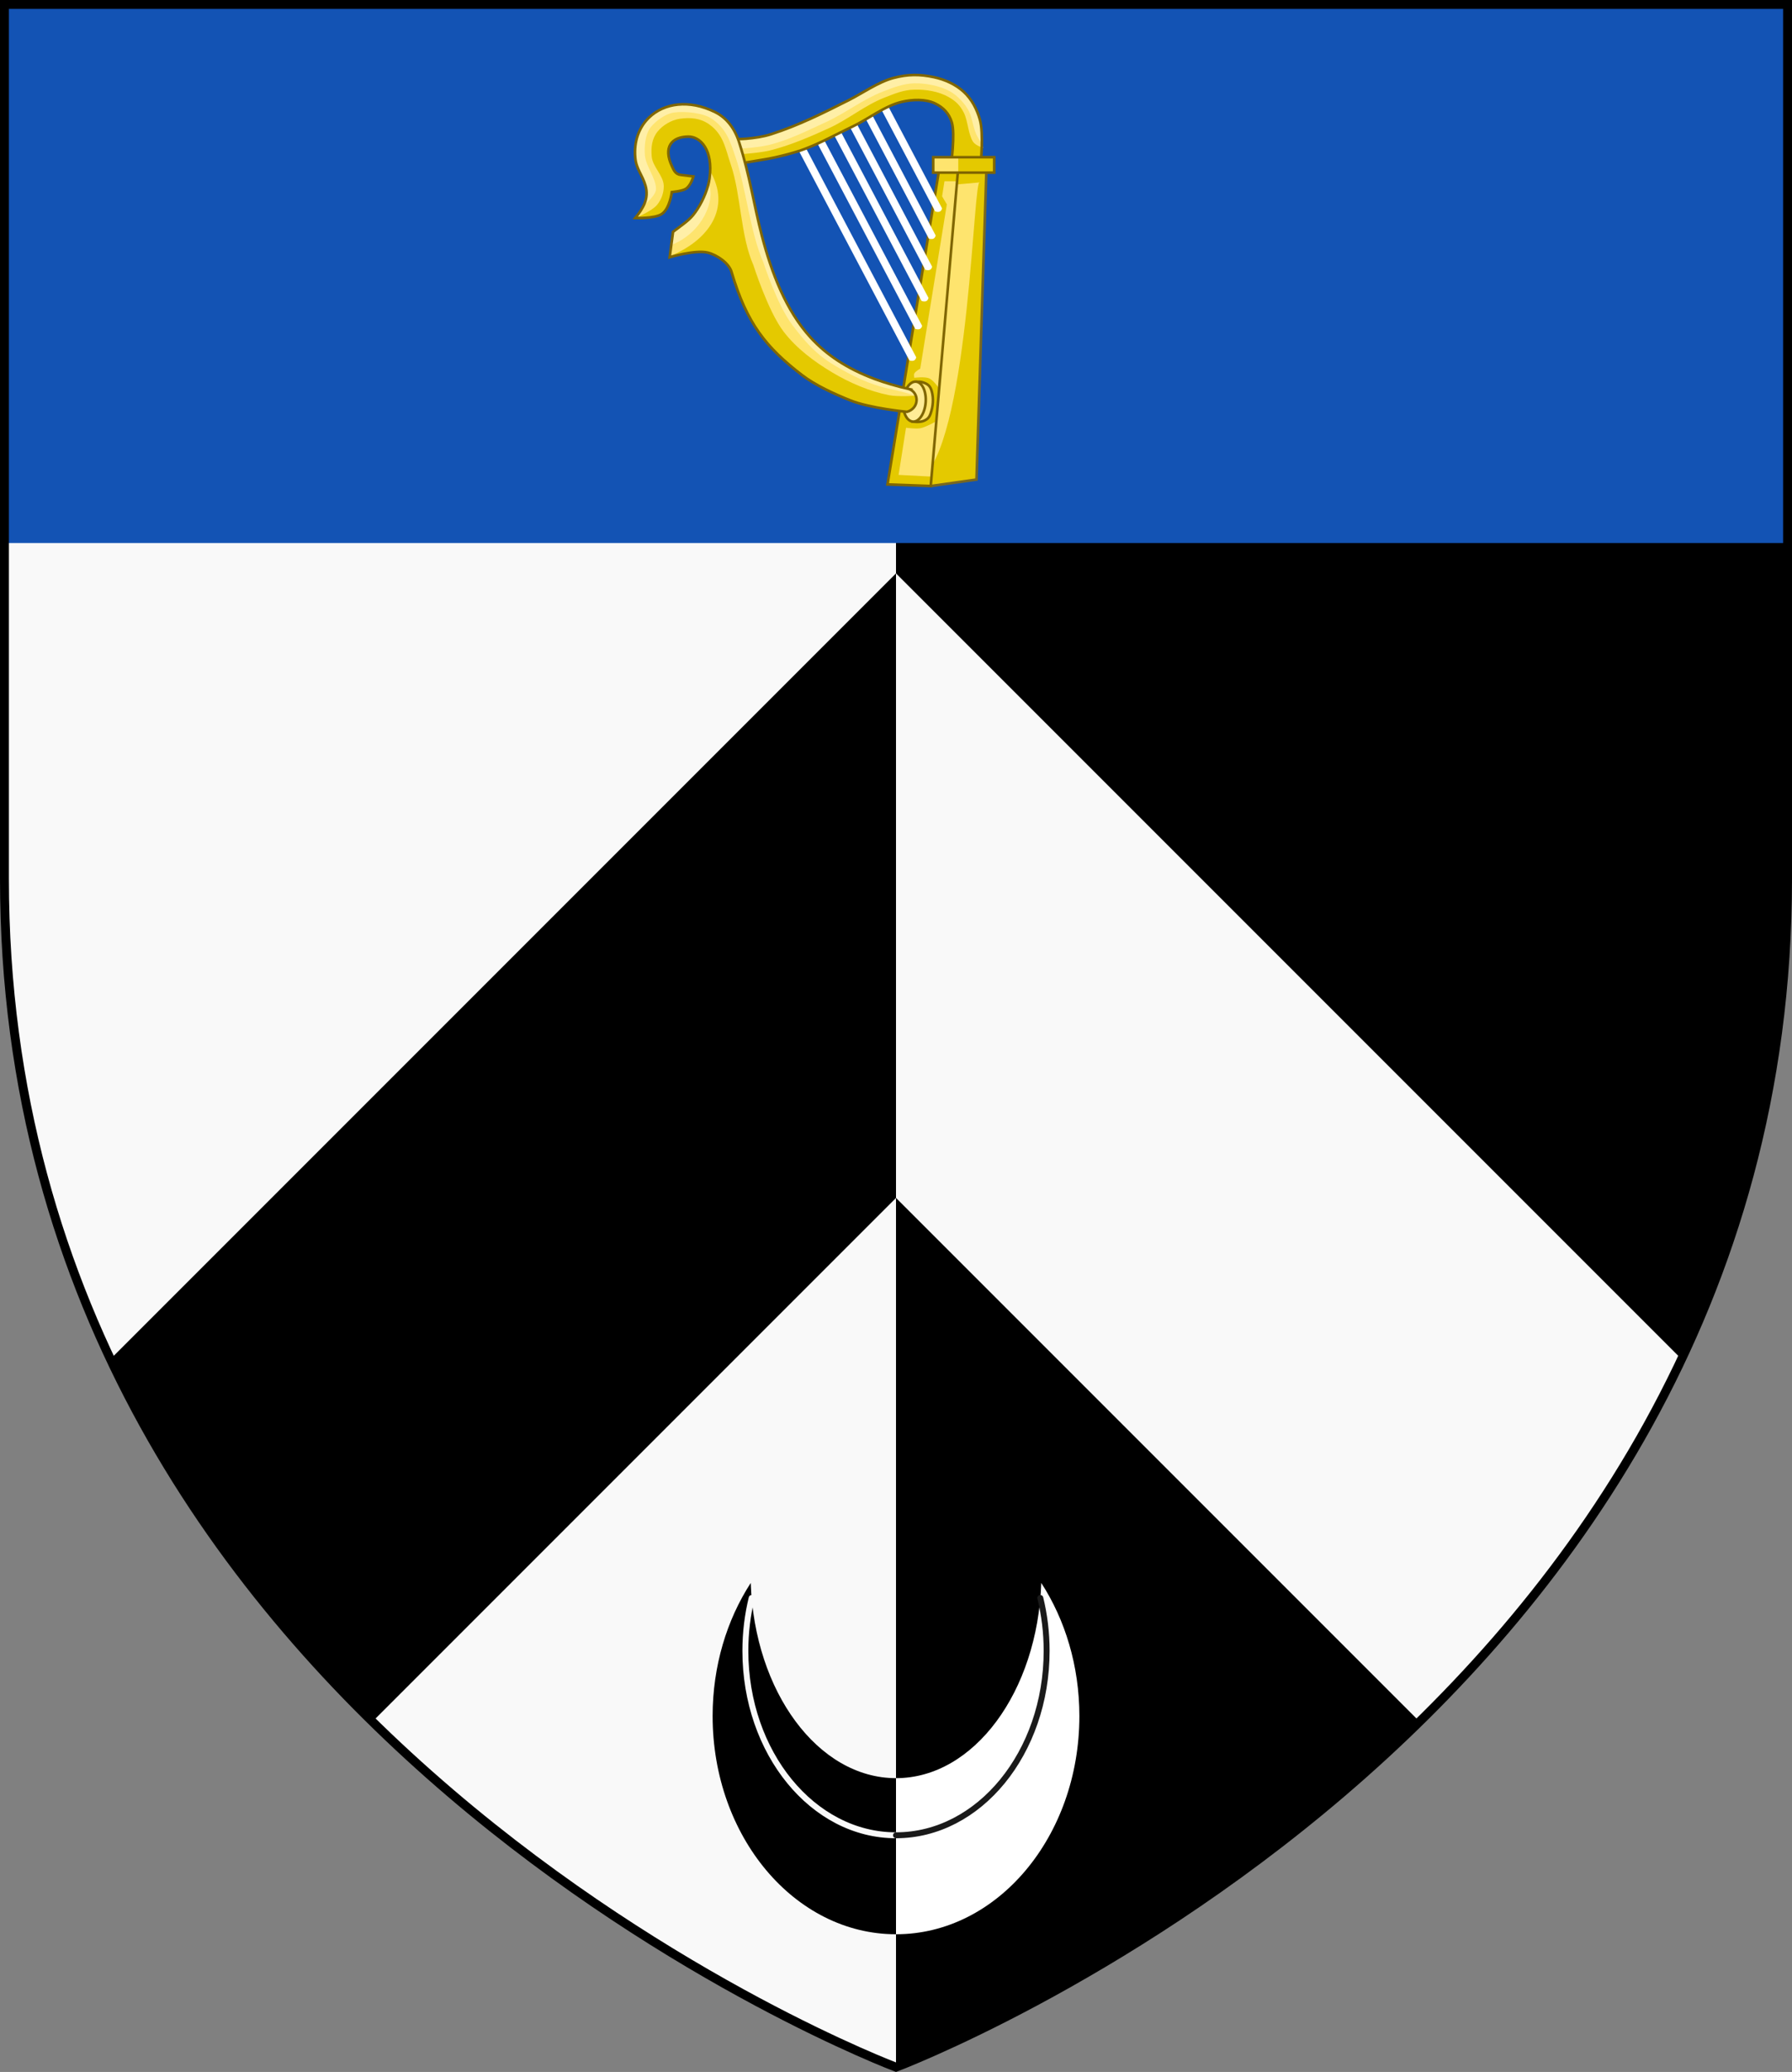 <?xml version="1.0" encoding="utf-8"?>
<!-- Generator: Adobe Illustrator 16.0.3, SVG Export Plug-In . SVG Version: 6.00 Build 0)  -->
<svg version="1.1"
	 id="Earl_of_Caledon_COA"
	 xmlns="http://www.w3.org/2000/svg" xmlns:xlink="http://www.w3.org/1999/xlink" x="0px" y="0px" width="604px" height="698.211px"
	 viewBox="-36.5 -36.5 604 698.211" enable-background="new -36.5 -36.5 604 698.211" xml:space="preserve">
<rect x="-36.5" y="-36.5" width="604" height="698.211" fill="#808080" stroke="none"/>
<path fill="#F9F9F9" d="M265.5,660.107c0,0,300.5-113.072,300.5-400.435V-35H-35v294.672C-35,547.035,265.5,660.107,265.5,660.107z"
	/>
<path d="M566,259.672V-35H265.5v695.107C265.5,660.107,566,547.035,566,259.672z"/>
<rect x="-35" y="-35" fill="#1353B4" width="601" height="181.488"/>
<g>
	<path fill="#E4C900" stroke="#786721" stroke-width="0.875" d="M273.777,125.36l3.713,1.889l15.137-2.148l3.427-107.068
		l-11.71,1.296l-10.567,106.033V125.36z"/>
	<path fill="#FEE46E" d="M293.795,24.959l-9.409,0.843l-9.424,98.158c15.485-15.53,16.54-102.076,18.833-99.003V24.959z"/>
	<path fill="#FEE46E" d="M262.636,126.743l14.815,0.307l9.13-108.167h-6.246L262.637,126.75L262.636,126.743z"/>
	<path fill="#E4C900" d="M277.433,127.051l-14.897-0.53l17.78-107.637h6.246l-0.539,5.685h-4.186l-0.797,5.09l1.595,2.714
		l-8.969,55.358c0,0-1.63,0.888-1.994,1.629c-0.216,0.44,0,1.447,0,1.447s3.479-0.463,4.983,0.181
		c1.532,0.656,3.389,3.438,3.389,3.438l-0.997,11.036c0,0-3.432,1.986-5.381,2.352c-1.563,0.293-4.784-0.181-4.784-0.181
		l-2.509,15.901l10.88,0.562l0.179,2.958L277.433,127.051z"/>
	<path fill="none" stroke="#806600" stroke-width="0.875" d="M262.636,126.743l14.569,0.53l9.375-108.396h-6.246L262.636,126.743
		L262.636,126.743z"/>
	<path fill="#FEE46E" stroke="#806600" stroke-width="0.875" d="M271.078,105.571c0,0,2.388,0.365,3.845-0.275
		c1.256-0.552,1.8-1.181,2.226-2.388c0.836-2.371,1.074-5.143,0.405-7.532c-0.48-1.715-1.187-2.469-3.036-3.031
		c-1.297-0.393-2.834-0.091-2.834-0.091L271.078,105.571L271.078,105.571z"/>
	<path fill="#FFEC96" stroke="#806600" stroke-width="0.875" d="M275.491,99.213c-0.317,3.715-2.272,6.562-4.367,6.357
		s-3.535-3.381-3.218-7.097c0.318-3.715,2.273-6.563,4.368-6.357C274.368,92.321,275.809,95.498,275.491,99.213z"/>
	<path fill="#FFF" d="M260.983-4.286l-2.149,1.407l19.854,37.624c1.095,0.34,1.992,0.257,2.339-1.012L260.983-4.286
		L260.983-4.286z M255.733-1.077l-2.203,1.284l23.01,43.671c1.094,0.34,1.992,0.258,2.34-1.012L255.733-1.077L255.733-1.077z
		 M249.967,0.849l-2.203,1.284l27.58,52.263c1.093,0.34,1.991,0.256,2.338-1.013L249.967,0.849L249.967,0.849z M244.908,4.107
		l-2.421,0.839l31.632,59.965c1.094,0.341,1.992,0.257,2.339-1.012L244.908,4.107L244.908,4.107z M238.898,6.157l-2.257,1.16
		l35.331,67.002c1.094,0.34,1.992,0.257,2.339-1.012L238.898,6.157L238.898,6.157z M233.512,10.329l-2.339,1.012l38.813,73.593
		c1.093,0.34,1.991,0.257,2.339-1.013L233.512,10.329L233.512,10.329z"/>
	<path fill="#E4C900" d="M284.047,19.074c0,0,1.438-10.319,0.286-14.257c-0.861-2.942-2.743-5.066-5.712-6.481
		c-3.203-1.527-7.633-1.33-11.139-0.519c-5.78,1.337-11.279,5.789-16.566,8.296c-5.849,2.774-9.926,5.163-15.994,7.518
		c-3.627,1.408-10.109,3.015-13.996,3.629c-3.752,0.593-9.139,1.556-9.139,1.556l-4.285-8.555c0,0,4.962,0.222,7.426,0
		c2.899-0.261,5.824-0.67,8.568-1.555c9.229-2.977,17.426-7.092,25.991-11.407c4.625-2.331,10.058-6.178,15.137-7.518
		c4.849-1.279,8.793-1.303,13.71-0.259c3.692,0.784,7.331,2.478,9.996,4.925c2.724,2.502,4.462,5.926,5.426,9.333
		c1.352,4.771,0.287,14.777,0.287,14.777L284.047,19.074L284.047,19.074z"/>
	<path fill="#FEE46E" d="M209.98,15.677l-2.457-5.416c0,0,4.962,0.222,7.426,0c2.899-0.26,5.824-0.67,8.569-1.555
		c9.229-2.977,17.426-7.092,25.99-11.407c4.625-2.331,10.058-6.178,15.138-7.519c4.849-1.279,8.792-1.303,13.709-0.258
		c3.692,0.783,7.331,2.478,9.997,4.925c2.723,2.502,4.461,5.926,5.426,9.333c0.711,2.513,0.752,6.478,0.632,9.667l0.478-0.187
		c0,0-2.54-0.551-3.506-2.119c-1.543-2.502-1.688-7.011-3-9.62c-1.226-2.436-2.673-3.924-5.18-5.337
		c-3.344-1.886-7.556-2.564-11.492-2.475c-3.718,0.084-6.676,1.345-10.088,2.687c-6.784,2.667-12.02,7.228-18.619,10.254
		c-6.232,2.858-13.318,5.923-20.063,7.566C218.737,15.243,209.98,15.677,209.98,15.677L209.98,15.677z"/>
	<path fill="#FFEFA7" d="M209.632,13.828l-2.145-3.573c0,0,4.962,0.221,7.426,0c2.898-0.261,5.824-0.67,8.568-1.556
		c9.229-2.976,17.426-7.091,25.99-11.407c4.626-2.331,10.058-6.178,15.137-7.519c4.849-1.279,8.793-1.303,13.71-0.258
		c3.692,0.784,7.332,2.478,9.996,4.925c2.724,2.502,4.462,5.926,5.427,9.333c0.711,2.513,0.752,6.478,0.632,9.667l0.477-0.187
		c0,0-0.823-1.968-1.789-3.536c-1.543-2.502-1.688-6.161-3-8.769c-1.226-2.437-3.766-5.199-6.272-6.613
		c-3.344-1.886-8.18-2.848-12.115-2.758c-3.718,0.084-7.3,1.487-10.712,2.828c-6.784,2.667-12.488,7.228-19.087,10.253
		c-6.232,2.858-12.539,6.065-19.282,7.708C218.388,13.395,209.632,13.828,209.632,13.828L209.632,13.828z"/>
	<path fill="none" stroke="#806600" stroke-width="0.875" d="M284.047,19.074c0,0,1.438-10.319,0.286-14.257
		c-0.861-2.942-2.743-5.066-5.712-6.481c-3.203-1.527-7.633-1.33-11.139-0.519c-5.78,1.337-11.279,5.789-16.566,8.296
		c-5.849,2.774-9.926,5.163-15.994,7.518c-3.627,1.408-10.109,3.015-13.996,3.629c-3.752,0.593-9.139,1.556-9.139,1.556
		l-4.285-8.555c0,0,4.962,0.222,7.426,0c2.899-0.261,5.824-0.67,8.568-1.555c9.229-2.977,17.426-7.092,25.991-11.407
		c4.625-2.331,10.058-6.178,15.137-7.518c4.849-1.279,8.793-1.303,13.71-0.259c3.692,0.784,7.331,2.478,9.996,4.925
		c2.724,2.502,4.462,5.926,5.426,9.333c1.352,4.771,0.287,14.777,0.287,14.777L284.047,19.074L284.047,19.074z"/>
	<path fill="#FEE46E" d="M278.041,16.482h20.564v5.185h-20.564V16.482z"/>
	<path fill="#E4C900" d="M286.484,16.262v5.48h11.882v-5.126L286.484,16.262z"/>
	<path fill="none" stroke="#806600" stroke-width="0.875" d="M278.041,16.482h20.564v5.185h-20.564V16.482z"/>
	<path fill="#E4C900" d="M270.034,94.63c-4.303-0.959-8.203-2.105-11.742-3.423c-9.465-3.522-16.362-8.271-21.574-13.961
		c-8.27-9.027-13.149-21.717-16.436-34.327c-2.699-10.353-4.044-20.229-7.694-31.587c-1.489-4.635-4.229-8.141-8.014-10.023
		c-8.83-4.392-17.246-3.048-22.278,1.777c-3.35,3.212-5.202,7.968-4.677,13.601c0.363,3.893,2.396,5.652,3.465,9.437
		c1.2,4.248-0.759,7.528-3.465,10.835c0,0,6.441,0.245,8.857-1.296c2.79-1.78,3.465-7.442,3.465-7.442s3.324-0.281,4.62-1.037
		c1.789-1.042,2.65-4.226,2.65-4.226l-4.284-0.519c-1.856-0.225-2.374-1.712-2.947-2.927c-3.051-6.472-0.104-9.922,5.524-9.982
		c4.03-0.042,8.46,4.427,7.147,14.095c-0.542,4.002-2.889,9.185-5.632,12.486c-1.618,1.946-4.427,3.78-6.663,5.512l-1.142,8.555
		c0,0,8.716-2.585,12.852-1.555c3.184,0.793,7.144,3.587,7.997,6.481c5.185,17.573,11.744,25.521,23.706,34.738
		c4.531,3.492,10.85,6.363,16.28,8.555c6.607,2.668,19.136,3.889,19.136,3.889c4.214-1.202,4.166-6.3,0.848-7.657L270.034,94.63z"/>
	<path fill="#FEE46E" d="M272.211,96.857c-0.356-0.96-1.087-1.787-2.157-2.225c-4.304-0.959-8.202-2.104-11.743-3.422
		c-9.464-3.522-16.361-8.271-21.573-13.961c-8.27-9.027-13.149-21.717-16.437-34.328c-2.698-10.352-4.044-20.229-7.692-31.586
		c-1.489-4.635-4.23-8.141-8.016-10.023c-8.83-4.392-17.245-3.048-22.277,1.777c-3.351,3.212-5.202,7.968-4.677,13.601
		c0.362,3.893,2.396,5.652,3.465,9.437c1.2,4.248-0.759,7.528-3.465,10.835c0,0,5.536-2.268,7.297-4.376
		c1.505-1.801,2.341-4.195,2.286-6.456c-0.088-3.524-3.766-6.397-4.064-9.913c-0.258-3.05,0.035-5.975,2.032-8.438
		c1.662-2.05,4.598-3.835,7.365-4.241c3.656-0.535,7.024-0.218,9.948,1.845c4.936,3.481,5.47,8.184,7.323,13.601
		c3.438,10.05,3.249,24.099,7.609,33.85c0,0,4.918,15.513,10.17,22.401c4.262,5.589,10.246,10.107,16.509,13.832
		c5.803,3.451,12.276,6.244,19.049,7.607C266.108,97.268,272.211,96.857,272.211,96.857L272.211,96.857z"/>
	<path fill="#FEE46E" d="M190.31,41.779l-1.079,8.065c13.056-5.271,20.984-16.282,13.523-28.84l-0.846,6.045l-1.439,3.462
		l-4.064,6.455L190.31,41.779L190.31,41.779z"/>
	<path fill="#FFEFA7" d="M180.213,33.207c1.506-1.801,4.455-3.915,4.398-6.174c-0.088-3.525-3.433-7.604-3.732-11.119
		c-0.259-3.05,0.034-7.18,2.032-9.644c1.663-2.05,4.93-4.438,7.698-4.843c3.655-0.536,9.973,0.083,12.897,2.146
		c4.935,3.481,6.076,7.53,7.929,12.947c3.438,10.051,5.004,25.657,9.366,35.408c0,0,4.585,14.309,9.838,21.195
		c4.263,5.589,7.92,9.806,14.185,13.532c5.803,3.45,11.945,6.545,18.717,7.908c2.945,0.593,8.716,2.292,8.716,2.292
		c-0.356-0.959-1.087-1.787-2.157-2.224c-4.304-0.959-8.202-2.105-11.742-3.423c-9.465-3.522-16.362-8.271-21.574-13.961
		c-8.27-9.027-13.149-21.717-16.436-34.327c-2.699-10.353-4.044-20.229-7.693-31.587c-1.489-4.635-4.23-8.141-8.015-10.023
		c-8.83-4.392-17.245-3.047-22.277,1.777c-3.351,3.212-5.202,7.968-4.677,13.601c0.362,3.893,2.396,5.652,3.465,9.438
		c0.719,2.542,0.093,5.019-0.936,7.082L180.213,33.207z"/>
	<path fill="#FFEFA7" d="M190.075,41.447l-0.469,4.675c10.827-4.108,15.061-15.426,12.801-20.403l-2.498,6.234l-2.497,4.109
		l-4.215,3.542L190.075,41.447L190.075,41.447z"/>
	<path fill="none" stroke="#806600" stroke-width="0.875" d="M270.034,94.63c-4.303-0.959-8.203-2.105-11.742-3.423
		c-9.465-3.522-16.362-8.271-21.574-13.961c-8.27-9.027-13.149-21.717-16.436-34.327c-2.699-10.353-4.044-20.229-7.694-31.587
		c-1.489-4.635-4.229-8.141-8.014-10.023c-8.83-4.392-17.246-3.048-22.278,1.777c-3.35,3.212-5.202,7.968-4.677,13.601
		c0.363,3.893,2.396,5.652,3.465,9.437c1.2,4.248-0.759,7.528-3.465,10.835c0,0,6.441,0.245,8.857-1.296
		c2.79-1.78,3.465-7.442,3.465-7.442s3.324-0.281,4.62-1.037c1.789-1.042,2.65-4.226,2.65-4.226l-4.284-0.519
		c-1.856-0.225-2.374-1.712-2.947-2.927c-3.051-6.472-0.104-9.922,5.524-9.982c4.03-0.042,8.46,4.427,7.147,14.095
		c-0.099,0.735-0.261,1.512-0.474,2.309c-0.945,3.536-2.92,7.483-5.159,10.177c-1.618,1.947-4.427,3.78-6.663,5.512l-1.142,8.555
		c0,0,8.716-2.585,12.852-1.555c3.184,0.793,7.144,3.587,7.997,6.481c5.185,17.573,11.744,25.521,23.706,34.739
		c4.531,3.492,10.85,6.362,16.28,8.555c6.607,2.667,19.136,3.888,19.136,3.888c4.214-1.202,4.166-6.3,0.848-7.657L270.034,94.63z"/>
</g>
<path d="M0.73,421.501c22.979,48.744,54.735,89.226,88.3,122.151L265.5,367.182V156.73L0.73,421.501z"/>
<path fill="#F9F9F9" d="M265.501,156.729L265.501,156.729L265.5,367.182h0.001l176.471,176.47
	c33.564-32.926,65.321-73.406,88.299-122.151L265.501,156.729z"/>
<g>
	<path d="M216.54,496.921c-8.048,12.415-12.847,27.965-12.847,44.857c0,40.615,27.672,73.53,61.807,73.53v-52.601
		C239.231,562.708,217.785,533.553,216.54,496.921z"/>
	<path fill="#FFF" d="M314.46,496.921c-1.246,36.632-22.693,65.787-48.96,65.787v52.601c34.135,0,61.808-32.915,61.808-73.53
		C327.307,524.886,322.508,509.335,314.46,496.921z"/>
	<path fill="none" stroke="#F9F9F9" stroke-width="2" stroke-linecap="round" d="M265.5,581.957
		c-28.037,0-50.771-27.824-50.771-62.15c0-6.195,0.75-12.174,2.129-17.82"/>
	<path fill="none" stroke="#1A1A1A" stroke-width="2" stroke-linecap="round" d="M314.141,501.984
		c1.379,5.647,2.13,11.627,2.13,17.822c0,34.326-22.736,62.15-50.771,62.15"/>
</g>
<path fill="none" stroke="#000" stroke-width="3" d="M265.5,660.107c0,0,300.5-113.072,300.5-400.435V-35H-35v294.672
	C-35,547.035,265.5,660.107,265.5,660.107z"/>
</svg>
